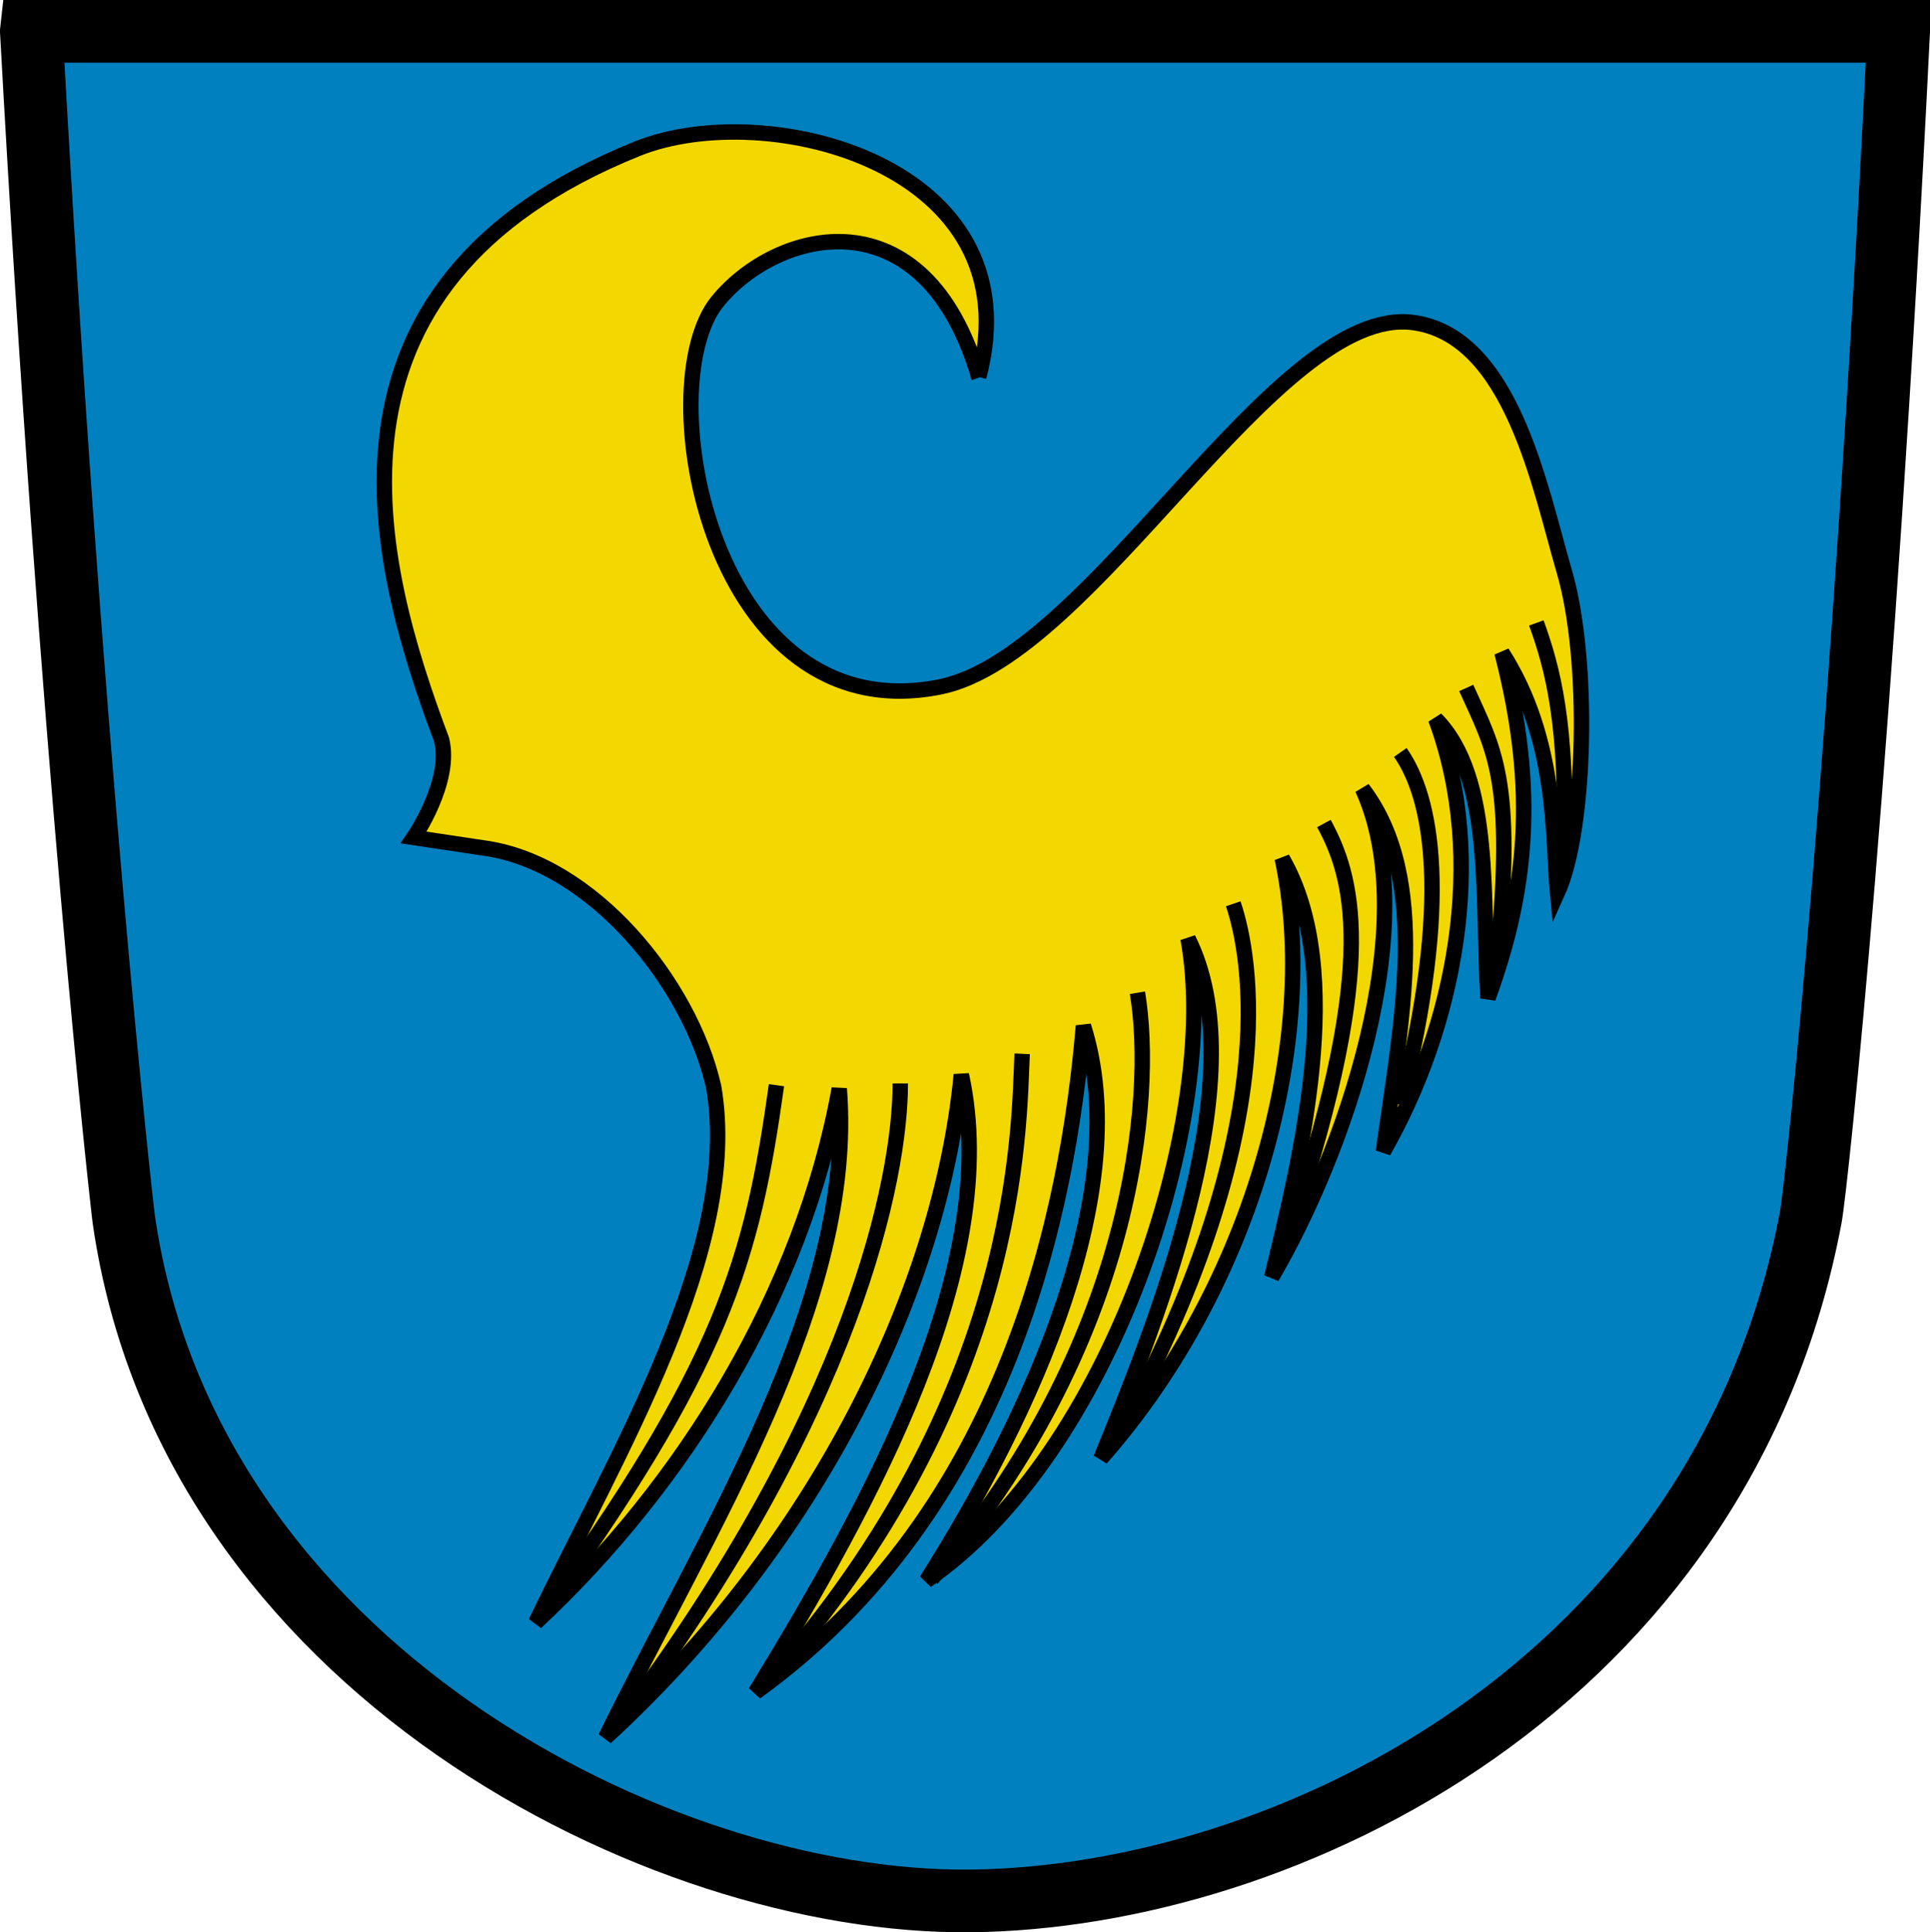 <?xml version="1.0" encoding="UTF-8" standalone="no"?>
<!-- Created with Inkscape (http://www.inkscape.org/) -->
<svg xmlns:rdf="http://www.w3.org/1999/02/22-rdf-syntax-ns#" xmlns="http://www.w3.org/2000/svg" height="665" width="664.38" version="1.0" xmlns:cc="http://creativecommons.org/ns#" xmlns:xlink="http://www.w3.org/1999/xlink" xmlns:dc="http://purl.org/dc/elements/1.1/">
 <defs></defs>

 <g stroke-linejoin="miter" transform="translate(-28.93,-23.159)" stroke="#000" stroke-linecap="butt" stroke-dasharray="none" stroke-miterlimit="4">
  <path d="m39.716,33.945,642.81,0c-12.16,244.6-28.09,396.58-30.31,408.38-30.32,160.49-180.38,234-289.4,235.05-106.87,1.05-268.98-80.39-291.27-234.48-0.649-4.48-18.114-159.58-31.831-408.94z" fill-rule="evenodd" stroke-width="21.571" fill="#0180bf"/>
  <g transform="matrix(0.849,0,0,0.849,80.099,25.87)" stroke-width="6.25">
   <path d="M336.58,149.62c22.71-86.085-85.9-113.66-138.38-92.553-137.82,55.413-105.81,169.21-79.41,239.63,4.243,16.971-11.314,39.598-11.314,39.598l28.284,4.243c44.131,5.963,83.782,54.739,93.338,96.874,11.271,65.511-39.005,148.03-72.125,217.08,60.128-56.024,108.15-133.96,123.04-216.37,6.773,85.796-52.665,177.25-94.752,263.04,86.216-79.166,135.86-182.12,144.25-268.7,16.911,76.839-36.488,173.48-83.439,250.32,102.8-74,126.71-196.38,132.94-270.11,20.783,65.544-19.962,155.83-63.64,224.86,74.752-51.092,119.39-187.35,106.07-260.22,26.967,53.656-10.255,149.52-35.355,210.72,62.846-71.118,88.778-172.03,73.539-243.24,26.702,46.198,6.841,123.51-4.243,169.71,29.017-49.497,61.987-142.84,36.77-197.99,27.996,36.544,15.548,95.461,8.485,147.08,28.908-50.676,42.369-118.32,21.213-175.36,23.622,23.946,18.592,73.836,21.213,113.14,15.405-42.231,20.356-83.155,5.657-140.01,22.951,35.705,20.466,76.307,22.504,97.335,11.7-25.894,13.168-94.881,2.726-130.39-9.947-34.035-21.423-95.347-61.165-100.75-55.594-7.558-129.69,135.11-191.81,147.67-92.827,18.767-118.42-121.85-90.31-156.25,24.241-29.67,83.952-44.512,105.92,30.656z" fill-rule="evenodd" fill="#f2d800"/>
   <path d="M156.98,654.5c76.19-104.66,87.72-147.33,97.58-217.79" fill="none"/>
   <path d="M190.21,696.21c96-127.28,114.59-222.27,114.55-260.21" fill="none"/>
   <path d="M250.93,678.54c103.06-115.97,101.86-225.11,103.24-254.56" fill="none"/>
   <path d="m317.47,636.82c81.853-94.756,90.548-195.41,83.439-237.59" fill="none"/>
   <path d="M391.68,580.96c69.12-124.46,55.19-196.82,48.08-217.79" fill="none"/>
   <path d="M463.8,491.86c35.18-106.07,24.08-140.25,12.73-161.22" fill="none"/>
   <path d="m507.5,444.67c21.042-83.442,12.766-124.7-0-142.84" fill="none"/>
   <path d="m546.96,384.57c6.899-72.128-1.376-83.684-12.728-108.89" fill="none"/>
   <path d="m573.98,342.66c1.399-52.485-4.625-74.777-11.314-93.338" fill="none"/>
  </g>
 </g>
</svg>
